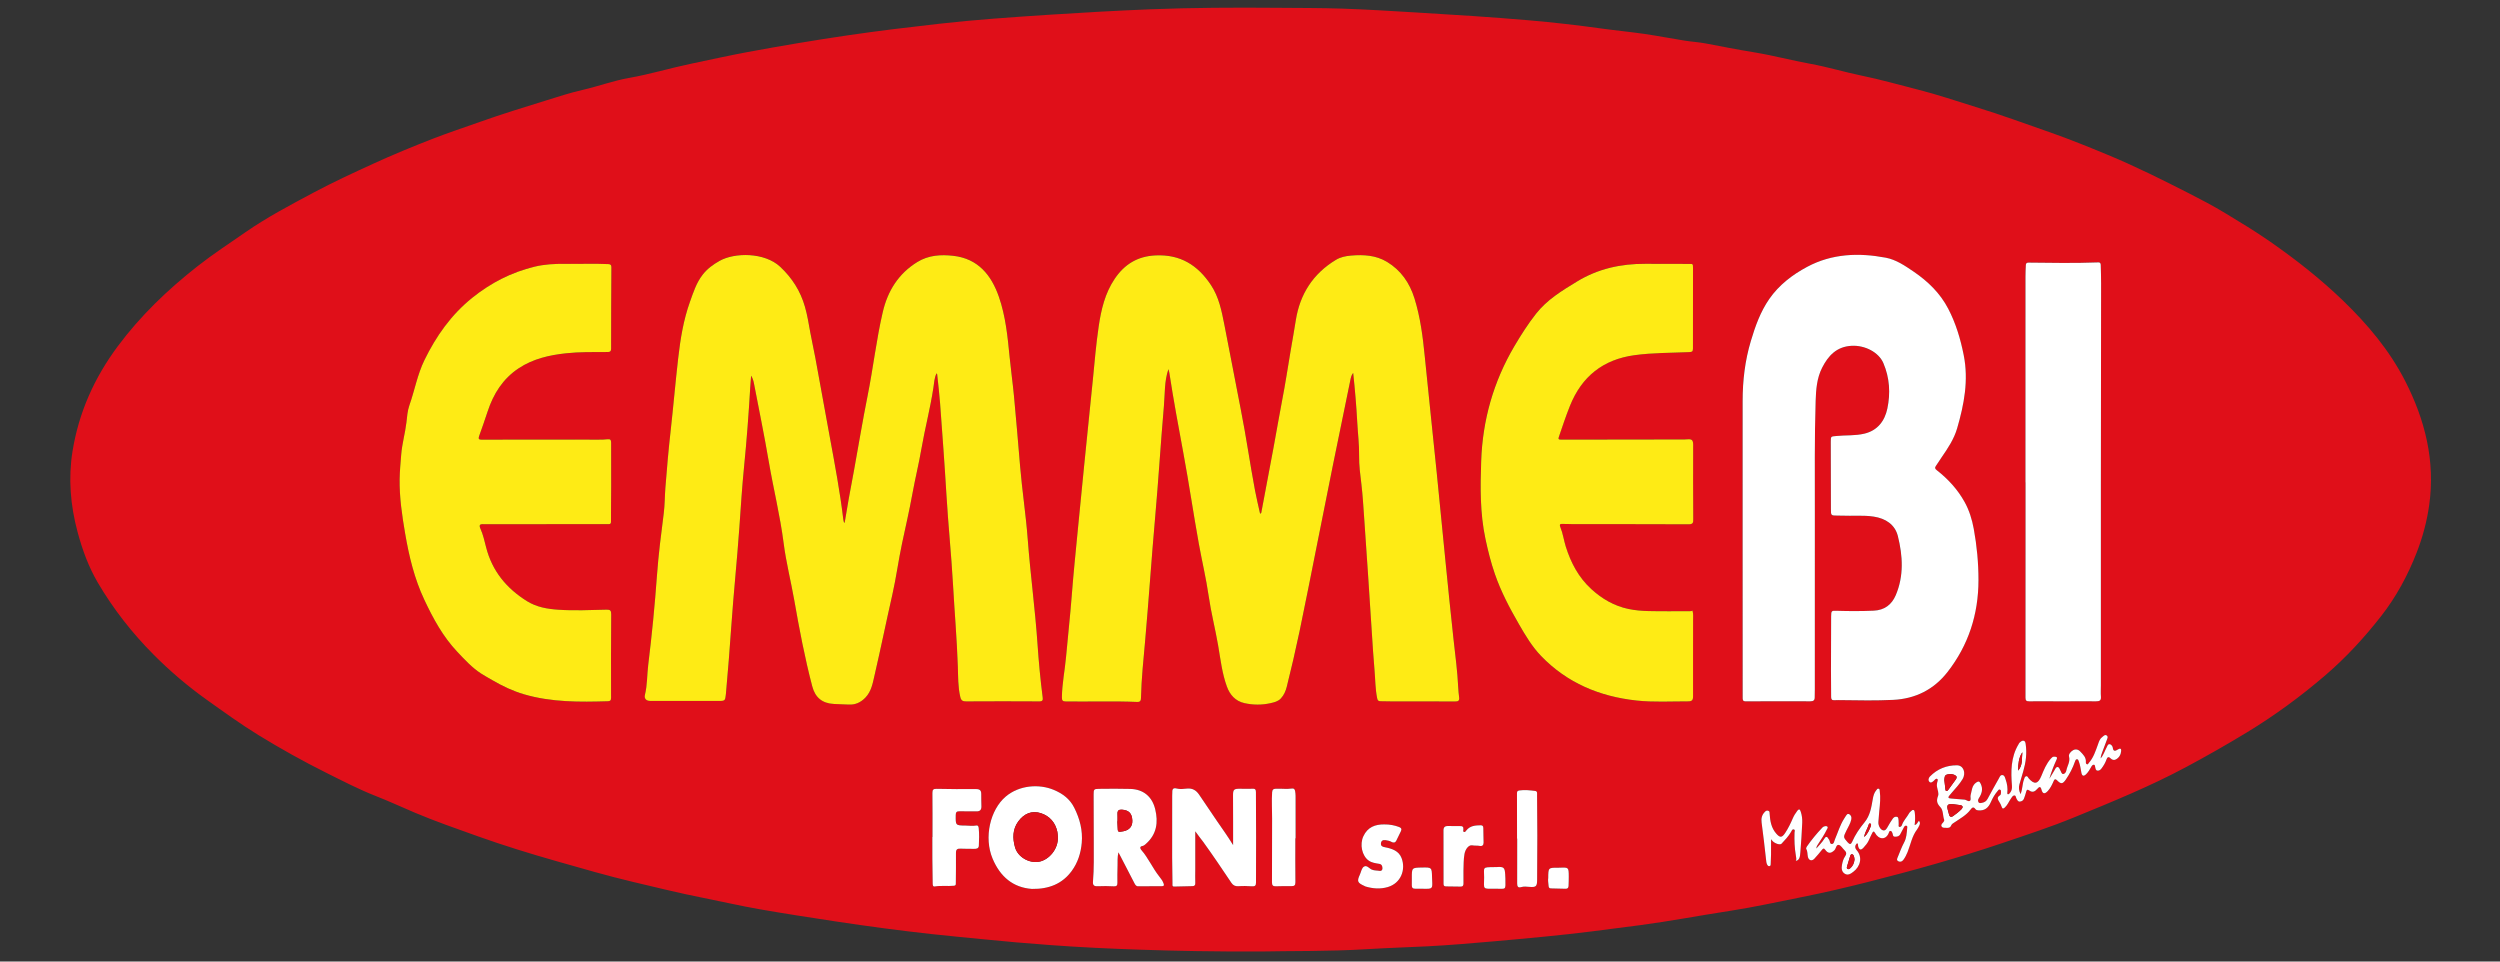 <svg xml:space="preserve" style="enable-background:new 0 0 1300 500;" viewBox="0 0 1300 500" y="0px" x="0px" xmlns:xlink="http://www.w3.org/1999/xlink" xmlns="http://www.w3.org/2000/svg" id="Layer_1" version="1.1">
<rect x="0" y="0" width="1300" height="500" fill="#333333" stroke="none"/>
<style type="text/css">
	.st0{display:none;fill:#71B62C;}
	.st1{fill:#E00F19;}
	.st2{fill:#FFFFFF;}
	.st3{fill:#FEEB15;}
</style>
<g>
	<path d="M649.79,499.96c-205.16,0-410.33,0-615.49,0.04c-1.56,0-1.91-0.35-1.91-1.91c0.04-165.39,0.04-330.78,0-496.18
		C32.39,0.35,32.74,0,34.3,0c410.47,0.04,820.93,0.04,1231.4,0c1.56,0,1.91,0.35,1.91,1.91c-0.04,165.39-0.04,330.78,0,496.18
		c0,1.56-0.35,1.91-1.91,1.91C1060.4,499.96,855.09,499.96,649.79,499.96z M655.58,494.78c14.74-0.35,34.93,0.01,55.09-1.22
		c10.59-0.65,21.19-0.96,31.79-1.5c11.43-0.57,22.82-1.59,34.21-2.57c8.9-0.76,17.8-1.64,26.69-2.48
		c16.5-1.56,32.91-3.76,49.33-5.92c15.58-2.05,31.04-5.03,46.59-7.41c12.74-1.95,25.31-4.76,37.94-7.26
		c11.41-2.26,22.75-4.94,34.03-7.79c23.59-5.96,47.02-12.49,70.09-20.29c12.41-4.2,24.85-8.26,36.99-13.23
		c19.88-8.13,39.74-16.21,58.71-26.39c10.57-5.67,20.98-11.6,31.22-17.81c14.46-8.78,28.1-18.78,40.95-29.8
		c10.7-9.19,20.22-19.52,28.91-30.64c7.9-10.1,13.9-21.22,18.54-33.08c3.13-8,5.35-16.3,6.55-24.85
		c3.22-22.94-2.2-44.28-12.53-64.48c-8.08-15.81-19.41-29.3-32.15-41.62c-11.79-11.4-24.65-21.47-38.08-30.83
		c-7.56-5.27-15.46-10.03-23.34-14.8c-6.1-3.69-12.41-7.01-18.78-10.26c-13.95-7.11-27.95-14.11-42.42-20.1
		c-9.79-4.06-19.6-8.04-29.62-11.56c-12.94-4.54-25.83-9.23-38.94-13.28c-9.99-3.09-19.9-6.48-30.02-9.03
		c-9.66-2.44-19.23-5.22-29.02-7.21c-8.96-1.82-17.75-4.54-26.74-6.17c-9.96-1.8-19.73-4.43-29.72-6.06
		c-8.27-1.35-16.51-2.96-24.74-4.54c-3.62-0.69-7.29-0.89-10.91-1.46c-7.05-1.1-14.05-2.49-21.11-3.52
		c-7.4-1.08-14.86-1.77-22.26-2.8c-12.5-1.74-25.03-3.17-37.59-4.26c-19.55-1.68-39.13-2.92-58.72-4.08
		c-12.74-0.75-25.48-1.56-38.23-2c-11.58-0.39-23.17-0.34-34.75-0.44c-21.78-0.19-43.56-0.09-65.33,0.78
		c-17.53,0.69-35.05,1.68-52.56,2.83c-19.23,1.26-38.44,2.56-57.59,4.73c-15.63,1.77-31.25,3.64-46.81,5.92
		c-17.48,2.56-34.91,5.5-52.28,8.72c-9.94,1.84-19.82,4.06-29.72,6.13c-10.72,2.24-21.22,5.44-32.02,7.34
		c-8.24,1.45-16.09,4.38-24.23,6.24c-6.48,1.48-12.82,3.56-19.18,5.54c-11.37,3.54-22.77,7.01-34,11.02
		c-8.34,2.98-16.77,5.73-25.02,8.95c-10.32,4.03-20.57,8.23-30.65,12.86c-10.45,4.79-20.89,9.6-31.04,15.02
		c-12.14,6.48-24.29,12.86-35.64,20.75c-8.31,5.78-16.79,11.3-24.76,17.57c-15.54,12.23-29.7,25.77-41.53,41.71
		c-12.12,16.33-20.19,34.32-23.44,54.42c-2.29,14.2-1.1,28.23,2.61,42.04c2.47,9.18,5.71,18.13,10.54,26.36
		c8.03,13.66,17.75,26.09,28.91,37.33c8.59,8.64,17.83,16.53,27.78,23.61c8.81,6.27,17.54,12.61,26.76,18.28
		c11.53,7.08,23.33,13.67,35.43,19.7c8.49,4.23,16.9,8.61,25.76,12.07c6.9,2.69,13.61,5.85,20.44,8.72
		c10.67,4.49,21.59,8.28,32.49,12.17c13.45,4.8,27.08,9,40.8,12.91c13.32,3.79,26.62,7.69,40.11,10.87
		c12.05,2.84,24.06,5.83,36.21,8.23c9.71,1.91,19.36,4.17,29.11,5.88c13.37,2.35,26.79,4.4,40.2,6.44
		c16.44,2.5,32.92,4.69,49.45,6.52c8.74,0.97,17.51,1.75,26.26,2.64c11.93,1.21,23.88,2.24,35.83,3.11
		c15.48,1.13,31,1.86,46.52,2.38C612,494.48,631.07,494.86,655.58,494.78z" class="st0"></path>
	<path d="M655.58,494.78c-24.51,0.07-43.59-0.3-62.65-0.94c-15.52-0.52-31.04-1.24-46.52-2.38
		c-11.95-0.87-23.9-1.9-35.83-3.11c-8.75-0.89-17.51-1.67-26.26-2.64c-16.53-1.83-33.01-4.02-49.45-6.52
		c-13.42-2.04-26.84-4.1-40.2-6.44c-9.75-1.71-19.4-3.97-29.11-5.88c-12.15-2.39-24.16-5.38-36.21-8.23
		c-13.49-3.18-26.79-7.08-40.11-10.87c-13.72-3.91-27.35-8.11-40.8-12.91c-10.9-3.89-21.82-7.68-32.49-12.17
		c-6.83-2.87-13.54-6.02-20.44-8.72c-8.86-3.46-17.28-7.85-25.76-12.07c-12.1-6.03-23.9-12.62-35.43-19.7
		c-9.22-5.66-17.96-12.01-26.76-18.28c-9.95-7.08-19.2-14.97-27.78-23.61c-11.17-11.24-20.88-23.66-28.91-37.33
		c-4.83-8.22-8.08-17.18-10.54-26.36c-3.71-13.81-4.9-27.84-2.61-42.04c3.25-20.1,11.32-38.09,23.44-54.42
		c11.83-15.94,25.99-29.49,41.53-41.71c7.97-6.27,16.45-11.79,24.76-17.57c11.34-7.88,23.5-14.27,35.64-20.75
		c10.15-5.42,20.59-10.23,31.04-15.02c10.08-4.62,20.33-8.83,30.65-12.86c8.25-3.22,16.68-5.97,25.02-8.95
		c11.22-4.01,22.62-7.48,34-11.02c6.35-1.98,12.7-4.06,19.18-5.54c8.14-1.86,16-4.8,24.23-6.24c10.8-1.9,21.3-5.1,32.02-7.34
		c9.9-2.07,19.78-4.29,29.72-6.13c17.37-3.22,34.8-6.16,52.28-8.72c15.56-2.28,31.18-4.15,46.81-5.92
		c19.15-2.17,38.37-3.47,57.59-4.73c17.51-1.14,35.03-2.13,52.56-2.83c21.77-0.86,43.55-0.96,65.33-0.78
		c11.58,0.1,23.18,0.05,34.75,0.44c12.75,0.43,25.49,1.24,38.23,2c19.59,1.16,39.17,2.4,58.72,4.08c12.57,1.08,25.1,2.52,37.59,4.26
		c7.41,1.03,14.86,1.73,22.26,2.8c7.06,1.03,14.06,2.41,21.11,3.52c3.62,0.57,7.29,0.77,10.91,1.46c8.24,1.58,16.47,3.19,24.74,4.54
		c9.99,1.63,19.76,4.25,29.72,6.06c8.99,1.63,17.78,4.34,26.74,6.17c9.78,1.99,19.36,4.78,29.02,7.21
		c10.12,2.55,20.03,5.95,30.02,9.03c13.11,4.05,26,8.74,38.94,13.28c10.02,3.52,19.83,7.51,29.62,11.56
		c14.47,5.99,28.47,12.99,42.42,20.1c6.36,3.24,12.68,6.56,18.78,10.26c7.88,4.77,15.78,9.53,23.34,14.8
		c13.43,9.36,26.29,19.43,38.08,30.83c12.74,12.32,24.07,25.81,32.15,41.62c10.33,20.2,15.74,41.54,12.53,64.48
		c-1.2,8.55-3.42,16.84-6.55,24.85c-4.64,11.86-10.64,22.99-18.54,33.08c-8.7,11.12-18.21,21.45-28.91,30.64
		c-12.84,11.03-26.48,21.02-40.95,29.8c-10.24,6.22-20.65,12.14-31.22,17.81c-18.97,10.18-38.84,18.26-58.71,26.39
		c-12.14,4.97-24.58,9.03-36.99,13.23c-23.07,7.8-46.5,14.33-70.09,20.29c-11.28,2.85-22.62,5.53-34.03,7.79
		c-12.63,2.5-25.2,5.31-37.94,7.26c-15.54,2.37-31,5.36-46.59,7.41c-16.41,2.16-32.83,4.36-49.33,5.92
		c-8.89,0.84-17.79,1.72-26.69,2.48c-11.39,0.97-22.78,1.99-34.21,2.57c-10.6,0.53-21.2,0.85-31.79,1.5
		C690.51,494.8,670.33,494.44,655.58,494.78z M439.24,271.68c-0.11,0.03-0.22,0.06-0.33,0.09c-0.13-0.61-0.31-1.21-0.39-1.83
		c-1.71-14.19-4.34-28.22-6.93-42.26c-2.55-13.82-5.02-27.66-7.57-41.49c-0.83-4.48-1.87-8.92-2.67-13.41
		c-0.79-4.43-1.52-8.87-2.74-13.21c-2.31-8.19-6.7-15.09-12.9-20.88c-8.1-7.57-23.67-7.49-31.54-3.06c-3.3,1.86-6.35,4.05-8.75,7.14
		c-3.3,4.25-4.85,9.2-6.63,14.13c-3.41,9.47-4.98,19.32-6.11,29.23c-1.44,12.53-2.5,25.11-3.91,37.64c-1.11,9.92-2,19.86-2.76,29.81
		c-0.34,4.42-0.28,8.89-0.85,13.28c-1.37,10.73-2.74,21.47-3.52,32.24c-1.12,15.57-2.64,31.08-4.55,46.56
		c-0.64,5.22-0.45,10.51-1.73,15.67c-0.47,1.9,0.71,3.11,2.67,3.11c12.35,0,24.7-0.03,37.04,0c1.39,0,2.07-0.52,2.19-1.86
		c0.06-0.62,0.18-1.24,0.24-1.86c1.04-11.67,1.99-23.35,2.79-35.04c1.17-17.22,3.01-34.4,4.21-51.61c0.74-10.58,1.4-21.16,2.46-31.7
		c1.35-13.53,2.35-27.08,3.16-40.64c0.13-2.15,0.31-4.29,0.47-6.43c0.79,1.28,1.19,2.58,1.45,3.9c2.58,13.43,5.35,26.83,7.65,40.31
		c2.44,14.34,5.97,28.47,7.82,42.94c1.27,9.95,3.78,19.74,5.52,29.64c2.64,15.02,5.46,30,9.35,44.76c1.55,5.9,5.26,8.88,11.32,9.18
		c2.56,0.13,5.12,0.18,7.68,0.31c3.49,0.18,6.27-1.15,8.68-3.66c3.13-3.27,3.79-7.54,4.73-11.59c3.24-13.97,6.09-28.04,9.27-42.03
		c2-8.8,3.14-17.74,5.03-26.56c1.84-8.61,3.83-17.19,5.39-25.85c1.41-7.78,3.32-15.45,4.66-23.24c1.84-10.65,4.62-21.12,6.24-31.81
		c0.38-2.51,0.46-5.12,1.64-7.5c0.43,0.41,0.36,0.92,0.41,1.37c0.49,4.67,1.07,9.34,1.41,14.02c1.16,15.83,2.36,31.66,3.3,47.51
		c0.93,15.64,2.53,31.23,3.43,46.88c0.81,14.19,2,28.35,2.51,42.56c0.19,5.31,0.03,10.66,1.28,15.93c0.46,1.95,1.28,2.33,3.09,2.32
		c12.69-0.07,25.39-0.07,38.08,0c1.72,0.01,1.84-0.8,1.68-2.03c-1.2-9.2-2.05-18.44-2.68-27.7c-1.25-18.26-3.73-36.4-5.1-54.66
		c-0.95-12.72-2.92-25.34-3.98-38.06c-1.01-12.16-2.04-24.31-3.18-36.46c-0.63-6.69-1.58-13.35-2.24-20.03
		c-1.04-10.63-2.07-21.32-5.59-31.44c-3.92-11.28-10.84-19.87-23.71-21.32c-6.46-0.73-12.87-0.36-18.67,3.2
		c-9.87,6.05-15.47,15.08-18.03,26.13c-3.32,14.32-4.96,28.95-7.85,43.36c-2.56,12.77-4.68,25.62-7.01,38.44
		c-0.93,5.1-1.92,10.18-2.83,15.28C440.6,263.51,439.94,267.6,439.24,271.68z M607.58,191.97c0.19,0.7,0.4,1.29,0.5,1.9
		c2.16,14.11,4.77,28.14,7.37,42.17c2.88,15.54,5.15,31.18,7.97,46.73c1.64,9.07,3.79,18.04,5.11,27.17
		c1.24,8.58,3.42,16.98,4.89,25.52c1.25,7.25,2.05,14.63,4.59,21.56c1.53,4.17,4.36,7.54,9.11,8.58c4.54,1,9.12,1.03,13.61,0.01
		c1.83-0.42,3.86-0.85,5.34-2.45c1.62-1.74,2.53-3.88,3.05-6c2.37-9.54,4.61-19.11,6.63-28.73c3.14-14.99,6.07-30.02,9.08-45.04
		c2.78-13.87,5.51-27.74,8.32-41.6c2.97-14.67,5.99-29.34,9.02-44c0.27-1.28,0.49-2.65,1.5-3.9c0.94,8.75,1.66,17.23,2.12,25.72
		c0.31,5.78,1.05,11.52,0.96,17.36c-0.08,4.93,0.61,9.93,1.2,14.89c0.69,5.77,1.01,11.6,1.43,17.4c1.46,19.99,2.68,40,4.01,60
		c0.42,6.3,0.78,12.6,1.35,18.88c0.45,4.96,0.39,9.97,1.39,14.9c0.23,1.14,0.61,1.56,1.67,1.57c1.87,0.02,3.74,0.09,5.62,0.09
		c11.1,0.01,22.2-0.03,33.3,0.05c1.68,0.01,2.26-0.5,2.05-2.12c-0.22-1.72-0.4-3.44-0.48-5.17c-0.39-8.45-1.53-16.83-2.46-25.23
		c-1.48-13.44-2.81-26.89-4.16-40.34c-1.55-15.44-3.02-30.9-4.58-46.34c-2.04-20.07-4.19-40.13-6.19-60.2
		c-1.02-10.22-2.29-20.36-5.36-30.23c-2.51-8.07-7.05-14.6-14.28-18.97c-5.72-3.46-12.17-3.83-18.69-3.28
		c-2.8,0.24-5.5,0.79-7.93,2.26c-11.89,7.22-18.69,17.8-20.83,31.48c-0.83,5.27-1.78,10.51-2.67,15.77
		c-1.45,8.58-2.73,17.19-4.41,25.73c-1.59,8.09-2.89,16.23-4.43,24.34c-2.12,11.16-4.19,22.33-6.3,33.49
		c-0.08,0.41,0.01,0.99-0.75,1.12c-0.88-3.98-1.85-7.94-2.6-11.93c-2.66-14.09-4.65-28.3-7.45-42.37
		c-2.93-14.67-5.59-29.4-8.54-44.07c-1.43-7.1-2.78-14.2-6.95-20.5c-6.91-10.42-15.98-16.03-28.84-15.41
		c-9.37,0.45-16.16,4.66-21.23,12.2c-5.05,7.51-7.04,16.07-8.32,24.82c-1.34,9.19-2.12,18.45-3.03,27.69
		c-1.47,14.9-3.03,29.79-4.53,44.69c-1.11,11.03-2.2,22.07-3.26,33.1c-1.1,11.52-2.31,23.04-3.19,34.57
		c-0.81,10.58-2.01,21.11-2.95,31.68c-0.62,7-2.07,13.91-2.16,20.98c-0.02,1.78,0.4,2.2,2.12,2.23c12.34,0.16,24.69-0.28,37.02,0.25
		c1.71,0.07,1.96-0.8,1.99-2.12c0.22-10.13,1.32-20.2,2.21-30.28c1.86-21.06,3.25-42.17,5.12-63.23c1.72-19.41,2.9-38.86,4.59-58.27
		C605.8,204.77,605.41,198.27,607.58,191.97z M906.17,280.64C906.16,280.64,906.16,280.64,906.17,280.64
		c-0.01,27.33,0,54.66-0.02,81.99c0,1.2-0.09,2.1,1.65,2.09c11.17-0.07,22.34-0.07,33.5-0.02c1.57,0.01,2.35-0.47,2.31-2.1
		c-0.03-1.39,0.06-2.77,0.06-4.16c0-30.66-0.03-61.32,0.01-91.98c0.03-19.35-0.21-38.7,0.42-58.05c0.19-5.92,0.63-11.81,3.38-17.2
		c3.21-6.3,7.57-10.96,15.31-11.37c6.97-0.37,14.11,3.38,16.51,8.97c3.29,7.68,3.76,15.7,2.08,23.67
		c-1.35,6.41-5.07,11.4-11.95,13.04c-4.8,1.15-9.76,0.73-14.63,1.22c-2.79,0.28-2.83,0.1-2.83,2.99c0.01,11.65,0.03,23.3,0.07,34.95
		c0.01,3.45,0.03,3.44,3.37,3.45c0.76,0,1.53,0,2.29,0.03c5.54,0.25,11.09-0.35,16.62,0.5c6.18,0.95,11.03,4.13,12.52,10.09
		c2.58,10.25,3.22,20.74-1.11,30.81c-2.09,4.87-5.82,7.76-11.45,8.01c-6.3,0.29-12.6,0.28-18.9,0.07c-3.04-0.1-3.2-0.15-3.23,2.97
		c-0.07,9.29-0.08,18.59-0.08,27.88c0,4.65,0.1,9.29,0.08,13.94c0,1.23,0.37,1.78,1.66,1.7c1.31-0.08,2.63-0.07,3.94-0.04
		c8.87,0.15,17.73,0.29,26.6-0.13c11.67-0.54,21.22-5.39,28.32-14.49c10.9-13.96,16.08-30.02,16.1-47.73
		c0.01-8.96-0.83-17.84-2.44-26.66c-0.9-4.93-2.36-9.68-4.79-14.05c-3.62-6.5-8.57-11.9-14.41-16.47c-0.99-0.78-1.18-1.32-0.46-2.32
		c1.01-1.4,1.89-2.9,2.87-4.32c3.29-4.75,6.52-9.61,8.13-15.15c3.61-12.44,6.03-24.98,3.42-38.1c-1.68-8.43-4.1-16.51-8.05-24.11
		c-4.2-8.07-10.49-14.17-17.94-19.26c-4.56-3.11-9.22-6.29-14.6-7.29c-14.03-2.62-27.92-2.13-40.85,4.79
		c-7.69,4.12-14.6,9.39-19.65,16.66c-4.64,6.67-7.32,14.27-9.63,21.99c-3.02,10.11-4.23,20.47-4.24,31
		C906.16,232.5,906.17,256.57,906.17,280.64z M880.08,317.47c-0.43,0.37-0.99,0.34-1.55,0.34c-7.15-0.01-14.29,0.1-21.44-0.07
		c-3.45-0.08-6.95-0.38-10.32-1.09c-7.42-1.56-13.78-5.28-19.36-10.38c-6.58-6.03-10.58-13.63-13.22-22.01
		c-1.04-3.3-1.48-6.82-2.78-10c-0.82-2.02,0.22-1.8,1.29-1.82c1.8-0.04,3.6,0.11,5.4,0.11c19.98,0.02,39.96-0.02,59.94,0.07
		c2.44,0.01,2.43-0.97,2.42-2.95c-0.11-12.76-0.05-25.52-0.04-38.29c0-2.5-0.6-3.18-3-2.95c-1.04,0.1-2.07,0.08-3.1,0.08
		c-20.88,0.03-41.76,0.03-62.64,0.09c-1.43,0-1.44-0.43-1.05-1.57c1.84-5.38,3.62-10.77,5.74-16.05
		c6.12-15.23,17.19-24.03,33.51-26.29c9.45-1.3,18.96-1.17,28.44-1.6c1.53-0.07,2-0.28,1.99-1.88c-0.04-13.94,0.01-27.89,0.03-41.83
		c0-0.42-0.03-0.83-0.05-1.25c-0.04-0.67-0.31-0.9-1.05-0.9c-7.9,0.01-15.81-0.01-23.71-0.05c-12.67-0.06-24.6,2.54-35.56,9.23
		c-7.77,4.75-15.51,9.4-21.27,16.73c-4.2,5.34-7.83,11.04-11.26,16.87c-10.87,18.45-16.56,38.44-17.26,59.84
		c-0.45,13.52-0.63,27.01,2.22,40.36c1.32,6.17,2.84,12.29,4.9,18.25c3.18,9.19,7.71,17.74,12.55,26.16
		c3.37,5.85,6.82,11.65,11.5,16.5c13.54,14.02,30.46,21.06,49.6,23.14c8.92,0.97,17.88,0.42,26.82,0.44c2,0.01,2.6-0.59,2.59-2.58
		c-0.05-13.11,0.04-26.22,0.02-39.33C880.4,321.01,880.61,319.2,880.08,317.47z M284.08,272.59c0-0.01,0-0.03,0-0.04
		c10.75,0,21.51-0.01,32.26,0.02c1.06,0,1.4-0.22,1.39-1.38c-0.03-6.03,0.08-12.07,0.09-18.1c0.01-7.63-0.04-15.26-0.02-22.89
		c0-1.41-0.42-1.99-1.94-1.78c-1.5,0.21-3.04,0.2-4.57,0.2c-12.63,0-25.25-0.03-37.88-0.03c-7.63,0-15.26,0.01-22.89,0.05
		c-1.35,0.01-1.93-0.3-1.39-1.81c1.53-4.24,3.02-8.49,4.42-12.77c3.03-9.27,7.95-17.13,16.26-22.6c7.44-4.91,15.83-6.8,24.49-7.74
		c7.11-0.77,14.27-0.63,21.41-0.66c1.25,0,2.08-0.09,2.08-1.75c-0.01-14.08,0.05-28.16,0.14-42.25c0.01-1.24-0.31-1.66-1.6-1.72
		c-7.49-0.34-14.98-0.01-22.47-0.12c-5.37-0.08-10.73,0.22-15.91,1.47c-12.01,2.92-22.76,8.43-32.42,16.21
		c-10.92,8.8-18.72,19.87-24.82,32.37c-3.66,7.51-5.07,15.7-7.81,23.47c-1.02,2.88-1.2,5.98-1.56,9.01
		c-0.67,5.61-2.28,11.05-2.71,16.71c-0.32,4.21-0.74,8.41-0.81,12.65c-0.14,9.55,1.26,18.94,2.86,28.31
		c2.02,11.85,4.81,23.48,9.96,34.43c4.59,9.76,9.68,19.19,17.17,27.11c3.85,4.07,7.62,8.22,12.37,11.29
		c1.92,1.24,3.93,2.32,5.91,3.48c5.22,3.06,10.65,5.63,16.48,7.33c14.27,4.17,28.89,4.04,43.54,3.59c1.13-0.03,1.66-0.35,1.66-1.72
		c-0.05-14.5-0.04-29,0.07-43.49c0.02-1.92-0.49-2.45-2.37-2.41c-8.39,0.2-16.77,0.61-25.16,0.03c-5.73-0.39-11.3-1.36-16.23-4.43
		c-10.62-6.62-18.11-15.61-21.28-27.99c-0.83-3.24-1.55-6.56-2.94-9.67c-0.89-1.98-0.34-2.53,1.76-2.38
		c0.28,0.02,0.55,0.01,0.83,0.01C262.99,272.59,273.53,272.59,284.08,272.59z M1053.24,250.86c0.01,0,0.02,0,0.03,0
		c0,37.31,0.01,74.63-0.03,111.94c0,1.48,0.46,1.89,1.91,1.87c5.62-0.06,11.24,0.01,16.85,0.01c5.96,0,11.93-0.06,17.89-0.01
		c1.76,0.02,2.75-0.34,2.58-2.4c-0.16-1.93-0.02-3.88-0.03-5.82c0-34.33-0.02-68.66,0-102.99c0.02-35.37,0.09-70.74,0.12-106.11
		c0-3.12-0.09-6.23-0.18-9.35c-0.02-0.84-0.08-1.6-1.38-1.56c-12.06,0.45-24.12,0.26-36.18,0.11c-1.09-0.01-1.36,0.47-1.4,1.32
		c-0.09,1.94-0.18,3.88-0.18,5.82C1053.24,179.42,1053.24,215.14,1053.24,250.86z M536.58,462.24c8.94,0.13,15.88-2.7,20.77-9.39
		c3.1-4.24,4.7-9.24,5.17-14.53c0.57-6.48-0.97-12.46-3.87-18.24c-2.32-4.65-6.04-7.4-10.66-9.33c-7.65-3.21-17.98-2.49-25.03,3.5
		c-8.07,6.86-11.41,21.23-6.81,32.23C520.1,455.93,526.83,461.55,536.58,462.24z M621.54,432.28c1.34,1.98,2.86,3.74,4.19,5.58
		c5.03,6.97,9.81,14.09,14.6,21.22c0.88,1.31,2,1.88,3.68,1.76c2.34-0.17,4.71-0.09,7.06,0.05c1.54,0.1,2.07-0.36,2.06-1.95
		c-0.04-8.04,0.05-16.09,0.05-24.13c-0.01-7.63-0.1-15.26-0.09-22.88c0-1.44-0.47-1.89-1.94-1.79c-2.21,0.14-4.43,0-6.65,0.01
		c-2.8,0.01-3.3,0.46-3.32,3.25c-0.03,4.58,0.03,9.15,0.04,13.73c0.01,3.9,0,7.8,0,12.33c-2.82-4.63-5.64-8.53-8.37-12.49
		c-3.15-4.56-6.19-9.19-9.32-13.77c-1.5-2.2-3.4-3.41-6.29-3.13c-1.75,0.17-3.59,0.44-5.36-0.03c-1.68-0.45-2.33,0.19-2.27,1.84
		c0.03,0.62-0.05,1.25-0.06,1.87c-0.01,10.75-0.04,21.5-0.02,32.25c0.01,4.51,0.09,9.01,0.17,13.52c0.01,0.62-0.27,1.52,0.88,1.5
		c3.19-0.06,6.37-0.12,9.56-0.22c0.94-0.03,1.47-0.42,1.42-1.56c-0.1-2.35-0.01-4.71-0.01-7.07
		C621.54,445.54,621.54,438.91,621.54,432.28z M581.57,443.22c0.51,0.97,0.73,1.39,0.95,1.81c2.44,4.72,4.86,9.45,7.32,14.16
		c0.41,0.78,0.86,1.69,1.93,1.69c4.15,0.01,8.31-0.02,12.46-0.06c0.89-0.01,1.2-0.32,0.86-1.31c-0.48-1.43-1.37-2.57-2.26-3.7
		c-3.49-4.38-5.69-9.64-9.41-13.87c-0.46-0.52-1.01-1.73,0.56-1.99c0.8-0.13,1.35-0.66,1.92-1.16c5.59-4.94,6.47-11.18,4.79-18.01
		c-1.62-6.6-6.18-10.33-12.93-10.53c-5.4-0.16-10.81-0.09-16.22-0.04c-2.71,0.02-2.86,0.25-2.86,3c0.02,8.25,0.1,16.49,0.07,24.74
		c-0.02,6.84,0.17,13.69-0.41,20.52c-0.15,1.76,0.51,2.48,2.4,2.38c2.83-0.15,5.68-0.08,8.51,0.05c1.44,0.07,1.8-0.52,1.79-1.81
		c-0.02-2.98-0.01-5.96,0.08-8.94C581.21,448.03,580.98,445.89,581.57,443.22z M1050.69,412.96c-0.91-1.96-1.01-3.47-0.57-5.03
		c0.66-2.33,1.36-4.65,2.04-6.98c1.33-4.57,1.93-9.22,1.23-13.97c-0.11-0.73-0.21-1.65-1.12-1.81c-0.79-0.14-1.43,0.45-2,0.94
		c-0.25,0.22-0.39,0.57-0.57,0.86c-4.09,6.76-4.04,14.18-3.45,21.69c0.12,1.52-0.23,2.89-1.34,4c-0.17,0.17-0.45,0.37-0.66,0.36
		c-0.47-0.04-0.44-0.46-0.4-0.79c0.25-2.38-0.08-4.66-0.89-6.93c-0.34-0.95-0.47-2.03-1.53-2.24c-1.22-0.24-1.56,0.99-2.01,1.78
		c-1.99,3.49-3.92,7.01-5.83,10.54c-0.65,1.2-1.6,1.85-2.92,2.08c-0.69,0.12-1.43,0.38-1.84-0.4c-0.37-0.7-0.22-1.31,0.26-2.06
		c1.47-2.28,2.24-4.66,0.93-7.41c-0.63-1.32-1.12-1.5-2.29-0.73c-2.4,1.59-2.31,4.25-2.97,6.59c-0.28,1,0.41,2.37-0.38,2.97
		c-0.79,0.6-1.82-0.56-2.86-0.62c-2.35-0.13-4.69-0.42-7.04-0.58c-1.39-0.1-1.63-0.57-0.7-1.62c0.41-0.47,0.8-0.96,1.21-1.43
		c1.96-2.23,3.99-4.43,5.55-6.97c2-3.27,0.49-7.24-2.9-7.25c-5.4-0.01-10.18,1.9-14.02,5.81c-0.78,0.8-1.06,2.04-0.26,2.83
		c0.76,0.75,1.65-0.03,2.33-0.65c0.2-0.19,0.37-0.41,0.57-0.6c0.32-0.29,0.71-0.55,1.12-0.29c0.42,0.26,0.32,0.73,0.19,1.13
		c-0.32,1-0.48,1.99-0.28,3.06c0.29,1.56,1.03,3.36,0.53,4.66c-0.94,2.45-0.62,3.92,1.23,5.85c1.52,1.58,1.18,4.34,1.93,6.5
		c0.17,0.5-0.12,0.94-0.44,1.32c-0.53,0.63-1.34,1.25-0.89,2.14c0.48,0.95,1.58,0.7,2.44,0.77c1.04,0.09,2.05,0.02,2.55-1.22
		c0.35-0.87,1.23-1.25,1.97-1.77c2.84-1.95,5.94-3.6,8.06-6.44c0.84-1.13,1.55-1.76,2.64-0.25c0.36,0.5,1.05,0.57,1.71,0.61
		c3,0.15,4.91-1.18,6.29-4.37c0.91-2.1,2.06-4.07,3.57-5.81c0.29-0.34,0.53-0.9,1.15-0.63c0.55,0.24,0.55,0.75,0.53,1.24
		c-0.02,0.63,0,1.41-0.54,1.73c-1.82,1.07-1.12,2.22-0.31,3.5c0.48,0.75,0.9,1.58,1.17,2.42c0.4,1.27,0.93,1.1,1.72,0.37
		c1.41-1.3,2.07-3.09,3.13-4.62c0.47-0.68,0.91-1.59,1.79-1.59c0.83-0.01,0.74,1.04,1.07,1.6c0.43,0.71,0.74,1.63,1.71,1.58
		c1-0.05,1.86-0.57,2.22-1.61c0.39-1.11,0.83-2.21,1.08-3.36c0.24-1.06,0.6-1.58,1.63-0.82c1.75,1.29,3.02,0.56,4.24-0.86
		c0.88-1.01,1.64-1.53,2.14,0.45c0.57,2.27,1.72,2.42,3.32,0.66c1.28-1.41,2.09-3.07,2.86-4.79c0.27-0.61,0.63-2.01,1.86-0.78
		c2.07,2.07,2.94,2.1,4.63-0.37c1.99-2.9,3.6-6.02,4.75-9.36c0.18-0.53,0.37-1.16,1.01-1.19c0.7-0.03,0.8,0.66,0.99,1.16
		c0.73,1.89,0.93,3.9,1.33,5.87c0.36,1.77,1.23,2,2.53,0.69c1.08-1.09,1.86-2.4,2.59-3.75c0.3-0.56,0.75-1.18,1.39-1.11
		c0.64,0.07,0.53,0.87,0.69,1.38c0.21,0.71,0.22,1.63,1.23,1.69c0.86,0.05,1.46-0.37,2.02-1.11c1.1-1.45,2.01-2.97,2.6-4.69
		c0.39-1.13,1-1.71,2.09-0.62c0.74,0.74,1.69,1.12,2.63,0.67c1.83-0.88,2.75-2.55,2.92-4.5c0.1-1.18-0.42-1.57-1.66-0.8
		c-1.01,0.63-2.46,1.57-2.72-0.95c-0.06-0.58-0.77-1.74-1.73-1.77c-0.87-0.03-1.09,0.98-1.43,1.62c-1.07,1.96-1.69,4.17-3.15,5.79
		c0.08-1.29,0.61-2.58,1.08-3.88c0.67-1.82,1.4-3.62,2.04-5.44c0.3-0.87,0.99-2,0.02-2.63c-0.96-0.62-1.76,0.44-2.5,1.02
		c-1.22,0.95-1.56,2.4-2.06,3.76c-1.24,3.37-2.31,6.83-4.79,9.59c-0.26,0.28-0.36,0.84-0.9,0.62c-0.43-0.17-0.61-0.62-0.57-1.03
		c0.24-2.52-1.43-4.04-2.94-5.63c-1.04-1.09-2.44-1.32-3.63-0.69c-1.22,0.64-2.51,2.1-2.19,3.29c0.73,2.75-0.91,4.82-1.37,7.21
		c-0.17,0.89-0.72,1.83-1.65,1.91c-0.85,0.07-0.98-1.03-1.37-1.65c-0.47-0.74-0.68-1.96-1.58-1.98c-0.9-0.02-1.25,1.16-1.72,1.91
		c-0.87,1.39-1.7,2.82-2.54,4.23c0.98-3.46,2.26-6.72,3.72-9.91c0.74-1.61-0.26-1.57-1.25-1.61c-0.76-0.03-1.24,0.52-1.71,1.05
		c-2.35,2.64-3.62,5.88-4.95,9.07c-1.71,4.13-3.61,4.51-6.51,1.2c-0.42-0.48-0.61-1.44-1.52-1.08c-0.66,0.26-0.73,1-0.97,1.65
		C1051.59,407.65,1051.77,410.21,1050.69,412.96z M484.9,435.23c-0.02,0-0.04,0-0.06,0c0,3.74-0.02,7.49,0.01,11.23
		c0.03,4.3,0.1,8.6,0.17,12.89c0.01,0.75-0.01,1.78,1.1,1.6c3.31-0.55,6.65-0.04,9.96-0.37c0.96-0.1,0.98-0.53,0.97-1.37
		c-0.01-5.2,0.18-10.4,0.07-15.59c-0.04-1.95,0.67-2.41,2.41-2.33c2.35,0.11,4.71,0.06,7.07,0.1c1.2,0.02,2.35-0.16,2.42-1.64
		c0.14-3.05,0.26-6.1-0.07-9.14c-0.09-0.8-0.28-1.55-1.39-1.34c-1.8,0.33-3.6,0.02-5.39,0.01c-5.31-0.05-5.25-0.05-5.17-5.49
		c0.02-1.48,0.52-1.96,1.94-1.93c2.98,0.06,5.96-0.04,8.93,0.03c1.82,0.04,2.52-0.85,2.49-2.53c-0.03-2.15-0.12-4.3-0.09-6.44
		c0.03-1.95-0.81-2.63-2.77-2.61c-6.8,0.05-13.59,0.02-20.39-0.13c-1.75-0.04-2.25,0.42-2.23,2.16
		C484.95,419.98,484.9,427.61,484.9,435.23z M995.61,429.03c0.29-2.28,0.34-4.34,0.08-6.4c-0.07-0.57-0.12-1.26-0.61-1.48
		c-0.62-0.28-1.07,0.4-1.53,0.75c-0.32,0.25-0.62,0.57-0.82,0.93c-1.15,2.11-2.97,3.8-3.73,6.15c-0.17,0.52-0.69,1.05-1.23,0.98
		c-0.79-0.1-0.43-0.87-0.46-1.37c-0.04-0.69,0-1.39-0.06-2.08c-0.06-0.69-0.07-1.59-0.77-1.81c-0.8-0.25-1.69,0.15-2.19,0.85
		c-0.92,1.29-1.75,2.65-2.52,4.03c-0.59,1.06-1.3,2.41-2.47,2.17c-1.22-0.25-2.08-1.56-2.42-2.91c-0.13-0.53-0.15-1.1-0.12-1.65
		c0.12-1.87,0.26-3.73,0.46-5.59c0.37-3.45,0.73-6.9,0.24-10.37c-0.06-0.44,0.04-1.02-0.61-1.18c-0.62-0.15-0.79,0.34-1.11,0.7
		c-1.2,1.37-1.62,3.02-1.92,4.75c-0.75,4.26-1.32,8.45-4.29,12.07c-2.51,3.06-4.83,6.4-6.43,10.12c-0.59,1.37-1.26,1.51-2.36,0.23
		c-2.27-2.64-2.31-2.59-0.66-5.97c0.94-1.92,2.13-3.74,2.58-5.89c0.27-1.26-0.16-2.34-1.24-2.79c-0.92-0.39-1.34,0.69-1.82,1.32
		c-0.25,0.33-0.44,0.7-0.66,1.05c-2.14,3.35-3.25,7.17-4.79,10.78c-0.39,0.9-0.45,2.38-1.61,2.4c-1.14,0.02-0.92-1.51-1.42-2.28
		c-0.07-0.11-0.22-0.19-0.28-0.31c-0.74-1.52-1.48-1.44-2.29-0.03c-1.03,1.81-2.6,3.17-4.07,4.98c0.06-1.18,0.61-1.81,1.05-2.49
		c1.53-2.37,3.12-4.71,4.35-7.27c0.25-0.53,0.86-1.22,0.28-1.68c-0.51-0.4-1.34-0.16-1.98,0.1c-0.3,0.13-0.54,0.43-0.78,0.68
		c-2.86,3.01-5.47,6.21-7.84,9.61c-0.31,0.45-0.51,1.01-0.3,1.35c0.75,1.29,0.52,2.73,0.84,4.08c0.42,1.8,2,2.32,3.31,0.97
		c1.44-1.49,2.71-3.13,4.04-4.72c0.53-0.63,0.93-0.96,1.58-0.06c1.55,2.14,2.94,2.13,4.82,0.35c0.94-0.89,0.91-3.06,2.33-2.78
		c1.12,0.22,1.95,1.83,2.96,2.77c1.05,0.98,1.1,2.02,0.31,3.13c-0.95,1.32-1.33,2.89-1.62,4.41c-0.32,1.7-0.28,3.6,1.44,4.66
		c1.73,1.07,3.19-0.07,4.52-1.07c3.39-2.53,4.99-7.38,1.65-11.22c-1.02-1.17-0.98-2.46,0.25-3.58c0.7,0.46,0.38,1.09,0.53,1.59
		c0.57,1.95,1.45,2.21,2.8,0.72c1.06-1.17,2.12-2.38,2.77-3.87c0.56-1.27,1.13-2.53,1.77-3.76c0.35-0.67,0.79-1.22,1.4-0.09
		c1.94,3.62,5.63,3.86,7.15,0.16c0.19-0.46,0.27-1.23,1.01-1.12c0.6,0.09,0.78,0.71,0.98,1.24c0.26,0.71,0.04,1.74,1.34,1.75
		c1.2,0.01,2.17-0.22,2.74-1.41c0.54-1.12,1.15-2.2,1.75-3.29c0.3-0.55,0.62-1.21,1.36-1.01c0.74,0.2,0.47,0.93,0.42,1.42
		c-0.24,2.47-0.33,4.93-1.57,7.25c-1.27,2.37-2.21,4.93-3.23,7.43c-0.32,0.77-0.96,1.77,0.18,2.36c1.01,0.53,1.95,0.23,2.68-0.76
		c0.91-1.24,1.6-2.59,2.16-4.01c1.58-3.94,2.29-8.25,4.94-11.76c0.45-0.6,0.78-1.31,1.13-1.99c0.42-0.83,0.59-1.68-0.14-2.49
		C997.09,427.41,997.1,428.65,995.61,429.03z M673.57,435.93c0.05,0,0.1,0,0.16,0c0-6.52,0.01-13.03-0.01-19.55
		c-0.01-1.66,0.06-3.32-0.24-4.98c-0.18-0.99-0.61-1.52-1.65-1.37c-2.76,0.39-5.53-0.01-8.29,0.09c-1.34,0.05-1.93,0.41-2.03,1.88
		c-0.3,4.51,0.01,9.01-0.01,13.51c-0.06,11.09,0,22.18-0.06,33.27c-0.01,1.52,0.45,2.14,2.01,2.08c2.7-0.1,5.41-0.1,8.11-0.08
		c1.41,0.01,2.07-0.35,2.06-1.99C673.52,451.17,673.57,443.55,673.57,435.93z M719.78,428.69c-4.62-0.04-8.61,1.36-10.82,6.15
		c-1.96,4.23-0.76,10.18,2.8,12.67c1.61,1.13,3.58,1.36,5.48,1.68c1.32,0.22,1.62,1.2,1.65,2.29c0.03,0.91-0.59,1.54-1.44,1.38
		c-1.35-0.26-2.73-0.1-4.07-0.67c-1.36-0.57-2.57-2.43-4.03-1.61c-1.31,0.73-1.52,2.7-2.17,4.13c-1.64,3.59-1.34,4.31,2.32,5.97
		c0.19,0.08,0.35,0.22,0.55,0.28c3.84,1.14,7.67,1.46,11.61,0.3c6.88-2.02,9.47-9.09,7.17-15.09c-1.41-3.69-4.94-4.9-8.55-5.6
		c-1.15-0.22-2.26-0.49-2.18-1.93c0.08-1.44,1.02-2,2.4-1.78c1.09,0.18,2.16,0.37,3.16,0.95c0.94,0.55,1.89,0.42,2.44-0.7
		c0.8-1.61,1.56-3.25,2.37-4.86c0.56-1.13,0.21-1.8-0.93-2.22C725.1,429.12,722.6,428.66,719.78,428.69z M788.86,436.07
		c0.03,0,0.06,0,0.09,0c0,7.77,0.02,15.54-0.02,23.31c-0.01,1.47,0.39,2.43,1.98,1.95c1.51-0.45,2.95-0.26,4.45-0.14
		c3.37,0.27,3.93-0.24,3.95-3.61c0.06-7.63,0.1-15.26,0.1-22.89c0-7.07-0.06-14.15-0.13-21.22c-0.01-0.83,0.27-2.03-1.01-2.18
		c-2.7-0.31-5.4-0.66-8.15-0.25c-1.04,0.16-1.3,0.45-1.29,1.53C788.89,420.39,788.86,428.23,788.86,436.07z M761,452.76
		c0.1-2.91,0.02-5.83,0.53-8.7c0.47-2.66,2.33-4.84,4.02-4.51c1.3,0.25,2.58,0.06,3.84,0.3c1.49,0.28,2.09-0.45,2.08-1.8
		c-0.02-2.49-0.15-4.98-0.14-7.48c0.01-1.12-0.49-1.47-1.49-1.45c-2.75,0.05-5.42,0.25-7.32,2.66c-0.31,0.39-0.65,1.06-1.3,0.81
		c-0.56-0.22-0.31-0.87-0.26-1.3c0.14-1.41-0.49-1.79-1.82-1.75c-2.07,0.07-4.15-0.05-6.22-0.05c-1.45,0-2.32,0.57-2.31,2.22
		c0.04,9.28,0.04,18.56,0.03,27.84c0,0.97,0.34,1.37,1.32,1.36c2.49-0.01,4.99,0.02,7.48,0.1c1.19,0.04,1.59-0.5,1.57-1.62
		C760.97,457.2,761,454.98,761,452.76z M920.95,436.39c0.49,0.61,0.61,0.78,0.74,0.92c1.28,1.37,3.96,2.22,4.71,1.42
		c1.8-1.92,3.62-3.83,4.94-6.12c0.35-0.61,0.59-1.47,1.34-1.33c0.96,0.18,0.49,1.13,0.47,1.74c-0.12,3.94,0,7.87,0.68,11.76
		c0.2,1.18,0.48,2.38-0.07,2.89c2.1-0.27,2.27-2.44,2.43-4.49c0.4-5.11,0.76-10.22,0.97-15.34c0.08-1.92-0.14-3.88-0.77-5.74
		c-0.4-1.16-0.81-1.78-1.86-0.4c-0.93,1.22-1.72,2.49-2.31,3.89c-1.11,2.62-2.35,5.17-3.93,7.54c-1.71,2.58-2.71,2.58-4.71,0.26
		c-2.56-2.96-3.14-6.53-3.37-10.24c-0.04-0.59,0.11-1.29-0.71-1.56c-0.78-0.26-1.3,0.07-1.83,0.62c-1.5,1.56-1.95,3.3-1.64,5.5
		c0.88,6.36,1.56,12.75,2.3,19.13c0.11,0.96,0.15,1.94,0.62,2.8c0.22,0.41,0.55,0.85,1.13,0.77c0.65-0.09,0.66-0.63,0.68-1.11
		c0.08-1.66,0.16-3.32,0.18-4.98C920.97,441.86,920.95,439.39,920.95,436.39z M782.81,456.98c-0.05-1-0.07-1.62-0.11-2.24
		c-0.22-3.67-0.76-4.13-4.51-3.85c-0.34,0.03-0.69,0-1.04,0.01c-6.67,0.05-5.38,0.01-5.41,5.34c-0.03,6.5-1.16,5.94,6,5.91
		C783.31,462.12,782.87,463.12,782.81,456.98z M734.15,456.67c0,1.24,0.01,2.48,0,3.73c-0.02,1.21,0.53,1.76,1.76,1.73
		c1.52-0.03,3.04,0,4.56,0.03c4.41,0.08,4.49,0,4.27-4.31c-0.03-0.62-0.05-1.24-0.07-1.86c-0.15-4.97-0.15-4.97-5.23-4.88
		C734.12,451.2,734.12,451.2,734.15,456.67z M805.08,456.56c-0.22,1.15,0.06,2.6,0.17,4.04c0.05,0.71,0.21,1.35,1.19,1.36
		c2.56,0.03,5.11,0.11,7.67,0.19c1.09,0.04,1.5-0.56,1.53-1.52c0.06-1.66,0.13-3.32,0.11-4.98c-0.05-4.66-0.06-4.66-4.66-4.46
		c-0.35,0.02-0.69,0.01-1.04,0.01C805.12,451.19,805.12,451.19,805.08,456.56z" class="st1"></path>
	<g>
		<g>
			<path d="M1053.24,250.86c0-35.72,0-71.44,0.01-107.16c0-1.94,0.09-3.88,0.18-5.82c0.04-0.84,0.31-1.33,1.4-1.32
				c12.06,0.15,24.12,0.34,36.18-0.11c1.29-0.05,1.35,0.71,1.38,1.56c0.09,3.12,0.18,6.23,0.18,9.35
				c-0.03,35.37-0.1,70.74-0.12,106.11c-0.02,34.33,0,68.66,0,102.99c0,1.94-0.13,3.89,0.03,5.82c0.17,2.06-0.81,2.42-2.58,2.4
				c-5.96-0.06-11.93,0.01-17.89,0.01c-5.62,0-11.24-0.07-16.85-0.01c-1.45,0.02-1.91-0.39-1.91-1.87
				c0.04-37.31,0.03-74.63,0.03-111.94C1053.26,250.86,1053.25,250.86,1053.24,250.86z" class="st2"></path>
			<path d="M906.17,280.64c0-24.07-0.01-48.14,0-72.21c0-10.52,1.22-20.89,4.24-31c2.3-7.73,4.99-15.32,9.63-21.99
				c5.05-7.26,11.95-12.54,19.65-16.66c12.93-6.92,26.82-7.42,40.85-4.79c5.37,1,10.04,4.18,14.6,7.29
				c7.45,5.09,13.74,11.19,17.94,19.26c3.96,7.61,6.37,15.68,8.05,24.11c2.62,13.13,0.19,25.66-3.42,38.1
				c-1.61,5.55-4.84,10.41-8.13,15.15c-0.98,1.42-1.86,2.92-2.87,4.32c-0.72,1.01-0.54,1.55,0.46,2.32
				c5.84,4.57,10.8,9.97,14.41,16.47c2.43,4.37,3.89,9.12,4.79,14.05c1.61,8.82,2.45,17.7,2.44,26.66
				c-0.02,17.72-5.2,33.77-16.1,47.73c-7.1,9.09-16.65,13.94-28.32,14.49c-8.87,0.41-17.73,0.27-26.6,0.13
				c-1.31-0.02-2.63-0.04-3.94,0.04c-1.29,0.08-1.66-0.48-1.66-1.7c0.01-4.65-0.08-9.29-0.08-13.94c0-9.29,0.01-18.59,0.08-27.88
				c0.02-3.12,0.19-3.07,3.23-2.97c6.3,0.2,12.59,0.21,18.9-0.07c5.63-0.26,9.36-3.14,11.45-8.01c4.32-10.07,3.68-20.56,1.11-30.81
				c-1.5-5.96-6.35-9.14-12.52-10.09c-5.53-0.85-11.08-0.25-16.62-0.5c-0.76-0.03-1.53-0.03-2.29-0.03
				c-3.35-0.01-3.37-0.01-3.37-3.45c-0.03-11.65-0.06-23.3-0.07-34.95c0-2.88,0.04-2.71,2.83-2.99c4.87-0.49,9.83-0.07,14.63-1.22
				c6.88-1.64,10.6-6.63,11.95-13.04c1.68-7.98,1.21-15.99-2.08-23.67c-2.4-5.6-9.54-9.34-16.51-8.97
				c-7.74,0.41-12.11,5.07-15.31,11.37c-2.75,5.4-3.19,11.28-3.38,17.2c-0.63,19.35-0.39,38.7-0.42,58.05
				c-0.04,30.66-0.01,61.32-0.01,91.98c0,1.39-0.09,2.77-0.06,4.16c0.03,1.63-0.75,2.11-2.31,2.1c-11.17-0.04-22.34-0.05-33.5,0.02
				c-1.74,0.01-1.65-0.88-1.65-2.09C906.16,335.3,906.16,307.97,906.17,280.64C906.16,280.64,906.16,280.64,906.17,280.64z" class="st2"></path>
		</g>
		<g>
			<path d="M880.08,317.47c0.54,1.73,0.33,3.55,0.33,5.33c0.02,13.11-0.07,26.22-0.02,39.33
				c0.01,1.99-0.59,2.58-2.59,2.58c-8.94-0.02-17.9,0.53-26.82-0.44c-19.15-2.08-36.06-9.11-49.6-23.14
				c-4.68-4.85-8.13-10.65-11.5-16.5c-4.85-8.42-9.38-16.97-12.55-26.16c-2.06-5.95-3.58-12.07-4.9-18.25
				c-2.85-13.34-2.67-26.84-2.22-40.36c0.71-21.4,6.39-41.39,17.26-59.84c3.43-5.82,7.06-11.52,11.26-16.87
				c5.76-7.33,13.5-11.98,21.27-16.73c10.95-6.69,22.89-9.29,35.56-9.23c7.9,0.04,15.81,0.06,23.71,0.05c0.74,0,1.02,0.23,1.05,0.9
				c0.02,0.42,0.05,0.83,0.05,1.25c-0.02,13.94-0.07,27.89-0.03,41.83c0,1.6-0.46,1.81-1.99,1.88c-9.49,0.43-19,0.3-28.44,1.6
				c-16.32,2.25-27.39,11.06-33.51,26.29c-2.12,5.28-3.9,10.67-5.74,16.05c-0.39,1.13-0.39,1.57,1.05,1.57
				c20.88-0.06,41.76-0.07,62.64-0.09c1.03,0,2.06,0.02,3.1-0.08c2.4-0.23,3,0.46,3,2.95c-0.01,12.76-0.08,25.53,0.04,38.29
				c0.02,1.98,0.03,2.97-2.42,2.95c-19.98-0.09-39.96-0.06-59.94-0.07c-1.8,0-3.6-0.15-5.4-0.11c-1.07,0.02-2.12-0.2-1.29,1.82
				c1.3,3.18,1.74,6.7,2.78,10c2.64,8.38,6.63,15.98,13.22,22.01c5.57,5.11,11.94,8.82,19.36,10.38c3.37,0.71,6.87,1.01,10.32,1.09
				c7.14,0.17,14.29,0.06,21.44,0.07C879.08,317.81,879.64,317.83,880.08,317.47z" class="st3"></path>
			<path d="M607.58,191.97c-2.17,6.3-1.78,12.79-2.34,19.14c-1.69,19.41-2.86,38.86-4.59,58.27
				c-1.87,21.06-3.26,42.17-5.12,63.23c-0.89,10.08-1.98,20.15-2.21,30.28c-0.03,1.32-0.28,2.19-1.99,2.12
				c-12.34-0.53-24.68-0.09-37.02-0.25c-1.72-0.02-2.15-0.45-2.12-2.23c0.09-7.07,1.54-13.98,2.16-20.98
				c0.93-10.56,2.14-21.1,2.95-31.68c0.88-11.54,2.08-23.05,3.19-34.57c1.06-11.04,2.15-22.07,3.26-33.1
				c1.5-14.9,3.06-29.79,4.53-44.69c0.91-9.24,1.68-18.5,3.03-27.69c1.28-8.75,3.27-17.32,8.32-24.82
				c5.07-7.54,11.86-11.75,21.23-12.2c12.86-0.61,21.93,5,28.84,15.41c4.17,6.29,5.53,13.39,6.95,20.5
				c2.95,14.67,5.61,29.4,8.54,44.07c2.81,14.07,4.79,28.28,7.45,42.37c0.75,3.99,1.73,7.94,2.6,11.93
				c0.76-0.13,0.67-0.71,0.75-1.12c2.11-11.16,4.18-22.33,6.3-33.49c1.54-8.1,2.84-16.24,4.43-24.34
				c1.68-8.54,2.95-17.15,4.41-25.73c0.89-5.26,1.84-10.5,2.67-15.77c2.15-13.68,8.94-24.27,20.83-31.48
				c2.42-1.47,5.13-2.02,7.93-2.26c6.52-0.55,12.97-0.18,18.69,3.28c7.23,4.37,11.76,10.9,14.28,18.97
				c3.07,9.86,4.35,20.01,5.36,30.23c2,20.07,4.15,40.13,6.19,60.2c1.57,15.44,3.03,30.9,4.58,46.34
				c1.35,13.45,2.68,26.9,4.16,40.34c0.92,8.4,2.07,16.78,2.46,25.23c0.08,1.73,0.27,3.45,0.48,5.17c0.2,1.62-0.37,2.13-2.05,2.12
				c-11.1-0.08-22.2-0.04-33.3-0.05c-1.87,0-3.74-0.07-5.62-0.09c-1.06-0.01-1.44-0.43-1.67-1.57c-1-4.92-0.95-9.93-1.39-14.9
				c-0.57-6.28-0.93-12.59-1.35-18.88c-1.33-20-2.55-40.01-4.01-60c-0.42-5.8-0.74-11.63-1.43-17.4c-0.59-4.96-1.28-9.96-1.2-14.89
				c0.09-5.84-0.65-11.58-0.96-17.36c-0.46-8.5-1.18-16.97-2.12-25.72c-1.01,1.25-1.24,2.61-1.5,3.9c-3.03,14.66-6.05,29.33-9.02,44
				c-2.81,13.86-5.54,27.73-8.32,41.6c-3.01,15.02-5.94,30.05-9.08,45.04c-2.02,9.62-4.25,19.2-6.63,28.73
				c-0.53,2.11-1.43,4.26-3.05,6c-1.49,1.6-3.51,2.03-5.34,2.45c-4.49,1.02-9.07,0.99-13.61-0.01c-4.75-1.05-7.59-4.41-9.11-8.58
				c-2.54-6.93-3.34-14.31-4.59-21.56c-1.47-8.53-3.65-16.94-4.89-25.52c-1.32-9.13-3.47-18.1-5.11-27.17
				c-2.82-15.55-5.08-31.19-7.97-46.73c-2.6-14.03-5.21-28.06-7.37-42.17C607.99,193.27,607.77,192.68,607.58,191.97z" class="st3"></path>
			<path d="M439.24,271.68c0.69-4.08,1.36-8.17,2.09-12.25c0.92-5.1,1.9-10.19,2.83-15.28
				c2.33-12.81,4.45-25.67,7.01-38.44c2.89-14.41,4.53-29.04,7.85-43.36c2.56-11.05,8.16-20.07,18.03-26.13
				c5.8-3.56,12.22-3.93,18.67-3.2c12.87,1.45,19.79,10.03,23.71,21.32c3.52,10.12,4.55,20.81,5.59,31.44
				c0.65,6.69,1.61,13.35,2.24,20.03c1.14,12.14,2.17,24.3,3.18,36.46c1.06,12.72,3.02,25.35,3.98,38.06
				c1.37,18.25,3.85,36.4,5.1,54.66c0.63,9.26,1.49,18.5,2.68,27.7c0.16,1.23,0.04,2.04-1.68,2.03c-12.69-0.08-25.39-0.08-38.08,0
				c-1.82,0.01-2.63-0.37-3.09-2.32c-1.25-5.27-1.09-10.61-1.28-15.93c-0.5-14.21-1.7-28.37-2.51-42.56
				c-0.89-15.65-2.5-31.24-3.43-46.88c-0.94-15.85-2.14-31.68-3.3-47.51c-0.34-4.68-0.93-9.35-1.41-14.02
				c-0.05-0.46,0.02-0.96-0.41-1.37c-1.18,2.39-1.26,4.99-1.64,7.5c-1.62,10.7-4.4,21.16-6.24,31.81
				c-1.34,7.79-3.25,15.46-4.66,23.24c-1.57,8.66-3.55,17.24-5.39,25.85c-1.89,8.81-3.03,17.76-5.03,26.56
				c-3.18,13.99-6.03,28.05-9.27,42.03c-0.94,4.04-1.61,8.32-4.73,11.59c-2.41,2.51-5.19,3.84-8.68,3.66
				c-2.56-0.13-5.12-0.19-7.68-0.31c-6.07-0.3-9.77-3.27-11.32-9.18c-3.88-14.76-6.71-29.74-9.35-44.76
				c-1.74-9.9-4.25-19.69-5.52-29.64c-1.85-14.47-5.38-28.6-7.82-42.94c-2.3-13.48-5.07-26.88-7.65-40.31
				c-0.26-1.33-0.66-2.62-1.45-3.9c-0.16,2.14-0.34,4.29-0.47,6.43c-0.8,13.57-1.81,27.12-3.16,40.64
				c-1.05,10.55-1.72,21.13-2.46,31.7c-1.2,17.22-3.03,34.39-4.21,51.61c-0.8,11.69-1.75,23.37-2.79,35.04
				c-0.06,0.62-0.18,1.24-0.24,1.86c-0.12,1.35-0.8,1.87-2.19,1.86c-12.35-0.03-24.7,0-37.04,0c-1.95,0-3.14-1.21-2.67-3.11
				c1.28-5.16,1.09-10.45,1.73-15.67c1.91-15.48,3.42-31,4.55-46.56c0.78-10.77,2.15-21.51,3.52-32.24
				c0.56-4.39,0.51-8.86,0.85-13.28c0.76-9.95,1.65-19.89,2.76-29.81c1.4-12.54,2.47-25.11,3.91-37.64
				c1.14-9.91,2.71-19.76,6.11-29.23c1.77-4.93,3.32-9.88,6.63-14.13c2.41-3.1,5.45-5.28,8.75-7.14c7.87-4.44,23.44-4.52,31.54,3.06
				c6.2,5.79,10.59,12.69,12.9,20.88c1.23,4.34,1.95,8.78,2.74,13.21c0.8,4.49,1.85,8.93,2.67,13.41
				c2.55,13.83,5.02,27.66,7.57,41.49c2.59,14.04,5.23,28.07,6.93,42.26c0.07,0.62,0.26,1.22,0.39,1.83
				C439.02,271.74,439.13,271.71,439.24,271.68z" class="st3"></path>
			<path d="M284.08,272.59c-10.55,0-21.09,0-31.64,0c-0.28,0-0.56,0.02-0.83-0.01c-2.1-0.15-2.65,0.39-1.76,2.38
				c1.39,3.12,2.11,6.43,2.94,9.67c3.17,12.39,10.66,21.38,21.28,27.99c4.93,3.07,10.5,4.04,16.23,4.43
				c8.39,0.58,16.78,0.16,25.16-0.03c1.88-0.04,2.39,0.48,2.37,2.41c-0.11,14.5-0.12,29-0.07,43.49c0,1.38-0.53,1.69-1.66,1.72
				c-14.65,0.45-29.27,0.57-43.54-3.59c-5.83-1.7-11.26-4.28-16.48-7.33c-1.97-1.15-3.99-2.24-5.91-3.48
				c-4.75-3.07-8.52-7.22-12.37-11.29c-7.49-7.92-12.58-17.35-17.17-27.11c-5.15-10.95-7.93-22.58-9.96-34.43
				c-1.6-9.37-3-18.76-2.86-28.31c0.06-4.23,0.49-8.43,0.81-12.65c0.43-5.65,2.04-11.1,2.71-16.71c0.36-3.03,0.54-6.13,1.56-9.01
				c2.74-7.78,4.15-15.96,7.81-23.47c6.1-12.5,13.9-23.57,24.82-32.37c9.65-7.78,20.4-13.29,32.42-16.21
				c5.19-1.26,10.54-1.55,15.91-1.47c7.49,0.11,14.98-0.23,22.47,0.12c1.29,0.06,1.61,0.49,1.6,1.72
				c-0.09,14.08-0.15,28.16-0.14,42.25c0,1.66-0.83,1.75-2.08,1.75c-7.14,0.03-14.3-0.11-21.41,0.66
				c-8.66,0.94-17.05,2.84-24.49,7.74c-8.31,5.48-13.23,13.34-16.26,22.6c-1.4,4.28-2.89,8.53-4.42,12.77
				c-0.54,1.51,0.04,1.81,1.39,1.81c7.63-0.04,15.26-0.05,22.89-0.05c12.63,0,25.25,0.03,37.88,0.03c1.52,0,3.06,0.01,4.57-0.2
				c1.52-0.21,1.94,0.36,1.94,1.78c-0.02,7.63,0.04,15.26,0.02,22.89c-0.01,6.03-0.12,12.07-0.09,18.1
				c0.01,1.16-0.33,1.38-1.39,1.38c-10.75-0.03-21.51-0.02-32.26-0.02C284.08,272.56,284.08,272.57,284.08,272.59z" class="st3"></path>
		</g>
	</g>
	<g>
		<path d="M536.58,462.24c-9.75-0.7-16.48-6.31-20.44-15.77c-4.6-10.99-1.26-25.36,6.81-32.23
			c7.05-5.99,17.38-6.71,25.03-3.5c4.62,1.94,8.34,4.69,10.66,9.33c2.89,5.79,4.44,11.77,3.87,18.24
			c-0.47,5.29-2.06,10.29-5.17,14.53C552.46,459.54,545.52,462.38,536.58,462.24z M550.08,435.05c-0.08-0.83-0.08-1.67-0.25-2.48
			c-1.01-4.79-3.92-8.14-8.45-9.68c-4.85-1.65-8.91,0.24-11.85,4.21c-3.02,4.09-3.05,8.77-1.72,13.48c1.43,5.08,7.35,8.48,12.55,7.5
			C545.4,447.14,550.48,441.5,550.08,435.05z" class="st2"></path>
		<path d="M621.54,432.28c0,6.63,0,13.26,0,19.88c0,2.36-0.09,4.72,0.01,7.07c0.05,1.14-0.49,1.53-1.42,1.56
			c-3.18,0.1-6.37,0.16-9.56,0.22c-1.14,0.02-0.87-0.88-0.88-1.5c-0.08-4.51-0.16-9.01-0.17-13.52c-0.02-10.75,0.01-21.5,0.02-32.25
			c0-0.62,0.08-1.25,0.06-1.87c-0.07-1.65,0.59-2.29,2.27-1.84c1.77,0.47,3.62,0.2,5.36,0.03c2.89-0.28,4.79,0.93,6.29,3.13
			c3.12,4.58,6.17,9.21,9.32,13.77c2.73,3.96,5.55,7.87,8.37,12.49c0-4.54,0.01-8.44,0-12.33c-0.01-4.58-0.07-9.15-0.04-13.73
			c0.02-2.79,0.52-3.23,3.32-3.25c2.22-0.01,4.44,0.14,6.65-0.01c1.47-0.1,1.95,0.36,1.94,1.79c0,7.63,0.09,15.26,0.09,22.88
			c0.01,8.04-0.08,16.09-0.05,24.13c0.01,1.59-0.52,2.04-2.06,1.95c-2.35-0.15-4.72-0.22-7.06-0.05c-1.68,0.12-2.8-0.44-3.68-1.76
			c-4.79-7.13-9.57-14.26-14.6-21.22C624.4,436.02,622.88,434.26,621.54,432.28z" class="st2"></path>
		<path d="M581.57,443.22c-0.59,2.67-0.37,4.81-0.44,6.92c-0.1,2.98-0.11,5.96-0.08,8.94c0.01,1.29-0.35,1.87-1.79,1.81
			c-2.83-0.13-5.68-0.2-8.51-0.05c-1.9,0.1-2.55-0.61-2.4-2.38c0.58-6.83,0.39-13.68,0.41-20.52c0.02-8.25-0.05-16.49-0.07-24.74
			c-0.01-2.75,0.14-2.98,2.86-3c5.41-0.05,10.82-0.12,16.22,0.04c6.76,0.2,11.31,3.93,12.93,10.53c1.68,6.84,0.79,13.07-4.79,18.01
			c-0.57,0.5-1.12,1.03-1.92,1.16c-1.57,0.26-1.02,1.47-0.56,1.99c3.72,4.23,5.92,9.49,9.41,13.87c0.9,1.13,1.78,2.27,2.26,3.7
			c0.34,1,0.03,1.31-0.86,1.31c-4.15,0.03-8.31,0.06-12.46,0.06c-1.07,0-1.52-0.91-1.93-1.69c-2.46-4.71-4.88-9.44-7.32-14.16
			C582.31,444.61,582.08,444.19,581.57,443.22z M581.11,427.12c-0.03,0-0.07,0-0.1,0c0.04,0.89,0.1,1.79,0.13,2.68
			c0.09,2.99,0.09,2.99,2.94,2.47c3.21-0.59,4.9-2.63,4.73-5.7c-0.2-3.64-1.78-5.25-5.33-5.54c-1.65-0.14-2.47,0.43-2.39,2.16
			C581.15,424.49,581.11,425.81,581.11,427.12z" class="st2"></path>
		<path d="M1050.69,412.96c1.08-2.75,0.9-5.31,1.78-7.61c0.25-0.65,0.31-1.39,0.97-1.65c0.91-0.36,1.1,0.59,1.52,1.08
			c2.91,3.32,4.8,2.94,6.51-1.2c1.32-3.19,2.59-6.43,4.95-9.07c0.47-0.53,0.94-1.08,1.71-1.05c0.99,0.04,1.99-0.01,1.25,1.61
			c-1.46,3.19-2.74,6.45-3.72,9.91c0.84-1.41,1.67-2.84,2.54-4.23c0.47-0.74,0.82-1.93,1.72-1.91c0.9,0.02,1.11,1.24,1.58,1.98
			c0.39,0.62,0.52,1.72,1.37,1.65c0.93-0.08,1.47-1.02,1.65-1.91c0.46-2.38,2.1-4.46,1.37-7.21c-0.31-1.18,0.98-2.65,2.19-3.29
			c1.2-0.63,2.59-0.4,3.63,0.69c1.52,1.59,3.18,3.1,2.94,5.63c-0.04,0.41,0.14,0.86,0.57,1.03c0.55,0.22,0.65-0.33,0.9-0.62
			c2.48-2.75,3.55-6.21,4.79-9.59c0.5-1.36,0.85-2.81,2.06-3.76c0.74-0.58,1.54-1.65,2.5-1.02c0.97,0.63,0.29,1.77-0.02,2.63
			c-0.64,1.83-1.37,3.63-2.04,5.44c-0.48,1.3-1.01,2.58-1.08,3.88c1.46-1.62,2.08-3.82,3.15-5.79c0.35-0.64,0.56-1.65,1.43-1.62
			c0.97,0.03,1.67,1.19,1.73,1.77c0.26,2.52,1.71,1.59,2.72,0.95c1.24-0.77,1.76-0.37,1.66,0.8c-0.17,1.95-1.08,3.61-2.92,4.5
			c-0.94,0.45-1.89,0.07-2.63-0.67c-1.09-1.09-1.7-0.51-2.09,0.62c-0.59,1.72-1.51,3.24-2.6,4.69c-0.56,0.74-1.16,1.16-2.02,1.11
			c-1.01-0.06-1.02-0.99-1.23-1.69c-0.16-0.51-0.05-1.31-0.69-1.38c-0.64-0.07-1.09,0.55-1.39,1.11c-0.73,1.35-1.51,2.66-2.59,3.75
			c-1.3,1.31-2.17,1.09-2.53-0.69c-0.39-1.97-0.6-3.98-1.33-5.87c-0.19-0.5-0.3-1.19-0.99-1.16c-0.64,0.03-0.83,0.66-1.01,1.19
			c-1.15,3.34-2.76,6.47-4.75,9.36c-1.7,2.47-2.56,2.45-4.63,0.37c-1.23-1.23-1.58,0.17-1.86,0.78c-0.77,1.72-1.59,3.39-2.86,4.79
			c-1.6,1.76-2.74,1.61-3.32-0.66c-0.5-1.98-1.27-1.46-2.14-0.45c-1.23,1.41-2.49,2.14-4.24,0.86c-1.03-0.76-1.4-0.24-1.63,0.82
			c-0.26,1.14-0.69,2.25-1.08,3.36c-0.36,1.04-1.22,1.56-2.22,1.61c-0.97,0.05-1.29-0.87-1.71-1.58c-0.34-0.56-0.24-1.61-1.07-1.6
			c-0.88,0.01-1.32,0.92-1.79,1.59c-1.06,1.53-1.72,3.32-3.13,4.62c-0.79,0.73-1.32,0.9-1.72-0.37c-0.27-0.85-0.69-1.67-1.17-2.42
			c-0.81-1.28-1.51-2.43,0.31-3.5c0.54-0.32,0.52-1.1,0.54-1.73c0.02-0.49,0.02-1-0.53-1.24c-0.62-0.27-0.85,0.29-1.15,0.63
			c-1.51,1.74-2.66,3.71-3.57,5.81c-1.38,3.19-3.28,4.52-6.29,4.37c-0.66-0.03-1.35-0.11-1.71-0.61c-1.09-1.51-1.79-0.88-2.64,0.25
			c-2.12,2.84-5.22,4.49-8.06,6.44c-0.75,0.51-1.62,0.89-1.97,1.77c-0.5,1.24-1.51,1.31-2.55,1.22c-0.86-0.07-1.96,0.18-2.44-0.77
			c-0.45-0.9,0.36-1.52,0.89-2.14c0.32-0.38,0.61-0.82,0.44-1.32c-0.75-2.16-0.41-4.92-1.93-6.5c-1.85-1.93-2.17-3.41-1.23-5.85
			c0.5-1.3-0.24-3.1-0.53-4.66c-0.2-1.07-0.04-2.06,0.28-3.06c0.13-0.4,0.23-0.87-0.19-1.13c-0.41-0.26-0.8,0-1.12,0.29
			c-0.2,0.19-0.37,0.41-0.57,0.6c-0.68,0.62-1.57,1.4-2.33,0.65c-0.81-0.79-0.53-2.03,0.26-2.83c3.84-3.91,8.61-5.83,14.02-5.81
			c3.4,0.01,4.9,3.97,2.9,7.25c-1.55,2.55-3.59,4.74-5.55,6.97c-0.41,0.47-0.8,0.96-1.21,1.43c-0.93,1.05-0.68,1.52,0.7,1.62
			c2.35,0.16,4.69,0.45,7.04,0.58c1.04,0.06,2.07,1.22,2.86,0.62c0.79-0.6,0.1-1.98,0.38-2.97c0.66-2.34,0.58-5,2.97-6.59
			c1.17-0.78,1.66-0.59,2.29,0.73c1.31,2.75,0.53,5.13-0.93,7.41c-0.48,0.75-0.63,1.37-0.26,2.06c0.41,0.78,1.15,0.52,1.84,0.4
			c1.32-0.22,2.27-0.88,2.92-2.08c1.91-3.53,3.84-7.05,5.83-10.54c0.45-0.79,0.79-2.02,2.01-1.78c1.06,0.21,1.19,1.3,1.53,2.24
			c0.81,2.27,1.15,4.55,0.89,6.93c-0.04,0.33-0.07,0.76,0.4,0.79c0.21,0.02,0.49-0.18,0.66-0.36c1.11-1.11,1.46-2.48,1.34-4
			c-0.59-7.51-0.64-14.93,3.45-21.69c0.18-0.3,0.32-0.65,0.57-0.86c0.58-0.49,1.21-1.08,2-0.94c0.91,0.16,1.02,1.08,1.12,1.81
			c0.7,4.75,0.1,9.39-1.23,13.97c-0.68,2.33-1.38,4.65-2.04,6.98C1049.68,409.49,1049.78,411,1050.69,412.96z M1011.06,405.7
			c0.17,1.46,0.33,3.04,0.53,4.61c0.05,0.39,0.01,0.87,0.54,0.98c0.38,0.08,0.66-0.17,0.87-0.45c1.35-1.83,2.71-3.65,4-5.51
			c0.39-0.55,0.75-1.37,0.08-1.89c-1.34-1.04-2.93-1.12-4.53-0.71C1011.02,403.13,1011.18,404.43,1011.06,405.7z M1015.41,418.15
			c-2.56-0.16-3.13,0.47-2.66,2.61c0.21,0.94,0.54,1.85,0.75,2.79c0.28,1.24,1.14,1.48,2,0.88c1.58-1.1,3.12-2.3,4.47-3.67
			c0.86-0.87,0.88-1.93-0.8-2.12C1017.81,418.49,1016.44,418.29,1015.41,418.15z M1049.39,400.71c2.57-2.8,1.84-6.29,2.24-9.54
			C1049.64,394.07,1049.48,397.38,1049.39,400.71z" class="st2"></path>
		<path d="M484.9,435.23c0-7.63,0.05-15.26-0.04-22.88c-0.02-1.74,0.48-2.2,2.23-2.16c6.79,0.15,13.59,0.19,20.39,0.13
			c1.96-0.02,2.8,0.65,2.77,2.61c-0.03,2.15,0.06,4.3,0.09,6.44c0.02,1.67-0.68,2.57-2.49,2.53c-2.98-0.07-5.95,0.03-8.93-0.03
			c-1.42-0.03-1.92,0.45-1.94,1.93c-0.08,5.44-0.13,5.44,5.17,5.49c1.8,0.02,3.6,0.33,5.39-0.01c1.11-0.21,1.3,0.54,1.39,1.34
			c0.33,3.04,0.21,6.1,0.07,9.14c-0.07,1.48-1.21,1.66-2.42,1.64c-2.36-0.03-4.72,0.02-7.07-0.1c-1.74-0.08-2.44,0.38-2.41,2.33
			c0.1,5.2-0.08,10.4-0.07,15.59c0,0.84-0.01,1.27-0.97,1.37c-3.31,0.33-6.65-0.18-9.96,0.37c-1.1,0.18-1.08-0.85-1.1-1.6
			c-0.07-4.3-0.14-8.6-0.17-12.89c-0.03-3.74-0.01-7.49-0.01-11.23C484.86,435.23,484.88,435.23,484.9,435.23z" class="st2"></path>
		<path d="M995.61,429.03c1.49-0.38,1.48-1.62,2.26-2.2c0.72,0.81,0.56,1.65,0.14,2.49c-0.34,0.68-0.67,1.38-1.13,1.99
			c-2.65,3.5-3.36,7.81-4.94,11.76c-0.57,1.42-1.25,2.77-2.16,4.01c-0.73,0.99-1.67,1.29-2.68,0.76c-1.13-0.59-0.49-1.59-0.18-2.36
			c1.02-2.5,1.96-5.06,3.23-7.43c1.24-2.31,1.33-4.78,1.57-7.25c0.05-0.49,0.31-1.22-0.42-1.42c-0.75-0.2-1.07,0.46-1.36,1.01
			c-0.59,1.09-1.21,2.17-1.75,3.29c-0.57,1.19-1.54,1.41-2.74,1.41c-1.29-0.01-1.07-1.04-1.34-1.75c-0.2-0.53-0.38-1.15-0.98-1.24
			c-0.75-0.11-0.82,0.66-1.01,1.12c-1.52,3.7-5.21,3.45-7.15-0.16c-0.61-1.13-1.05-0.59-1.4,0.09c-0.64,1.23-1.21,2.49-1.77,3.76
			c-0.65,1.49-1.71,2.7-2.77,3.87c-1.36,1.49-2.24,1.23-2.8-0.72c-0.15-0.5,0.17-1.13-0.53-1.59c-1.23,1.12-1.27,2.41-0.25,3.58
			c3.35,3.84,1.74,8.68-1.65,11.22c-1.33,1-2.79,2.14-4.52,1.07c-1.72-1.06-1.76-2.97-1.44-4.66c0.29-1.52,0.67-3.09,1.62-4.41
			c0.8-1.12,0.75-2.15-0.31-3.13c-1.01-0.94-1.84-2.55-2.96-2.77c-1.42-0.28-1.39,1.89-2.33,2.78c-1.88,1.78-3.27,1.79-4.82-0.35
			c-0.65-0.9-1.06-0.57-1.58,0.06c-1.33,1.59-2.6,3.23-4.04,4.72c-1.31,1.35-2.88,0.83-3.31-0.97c-0.32-1.35-0.09-2.79-0.84-4.08
			c-0.2-0.34-0.01-0.9,0.3-1.35c2.37-3.4,4.99-6.61,7.84-9.61c0.24-0.25,0.48-0.55,0.78-0.68c0.64-0.27,1.47-0.51,1.98-0.1
			c0.58,0.46-0.02,1.15-0.28,1.68c-1.23,2.55-2.81,4.9-4.35,7.27c-0.44,0.68-0.99,1.3-1.05,2.49c1.47-1.81,3.03-3.17,4.07-4.98
			c0.81-1.41,1.54-1.48,2.29,0.03c0.06,0.12,0.2,0.19,0.28,0.31c0.5,0.77,0.28,2.31,1.42,2.28c1.16-0.02,1.23-1.5,1.61-2.4
			c1.55-3.62,2.65-7.43,4.79-10.78c0.22-0.35,0.41-0.73,0.66-1.05c0.48-0.63,0.9-1.71,1.82-1.32c1.08,0.46,1.51,1.53,1.24,2.79
			c-0.45,2.15-1.64,3.96-2.58,5.89c-1.65,3.38-1.61,3.33,0.66,5.97c1.1,1.28,1.78,1.14,2.36-0.23c1.6-3.72,3.92-7.06,6.43-10.12
			c2.97-3.63,3.55-7.82,4.29-12.07c0.3-1.73,0.72-3.38,1.92-4.75c0.32-0.36,0.49-0.86,1.11-0.7c0.65,0.16,0.55,0.74,0.61,1.18
			c0.49,3.47,0.13,6.92-0.24,10.37c-0.2,1.86-0.34,3.73-0.46,5.59c-0.04,0.55-0.02,1.12,0.12,1.65c0.34,1.35,1.19,2.65,2.42,2.91
			c1.17,0.24,1.88-1.11,2.47-2.17c0.77-1.39,1.61-2.74,2.52-4.03c0.49-0.7,1.39-1.1,2.19-0.85c0.7,0.22,0.71,1.12,0.77,1.81
			c0.06,0.69,0.02,1.39,0.06,2.08c0.03,0.5-0.33,1.27,0.46,1.37c0.53,0.07,1.06-0.46,1.23-0.98c0.76-2.35,2.59-4.04,3.73-6.15
			c0.19-0.36,0.49-0.68,0.82-0.93c0.46-0.35,0.91-1.02,1.53-0.75c0.49,0.22,0.53,0.91,0.61,1.48
			C995.95,424.69,995.9,426.75,995.61,429.03z M964.35,447.03c-0.04-0.36-0.03-0.64-0.09-0.91c-0.19-0.8-0.35-1.84-1.25-1.93
			c-0.75-0.08-0.9,0.94-1.11,1.56c-0.52,1.56-0.95,3.15-1.42,4.72c-0.14,0.47-0.3,0.98,0.18,1.32c0.57,0.4,1.08,0.02,1.49-0.33
			C963.54,450.3,964.14,448.71,964.35,447.03z M969.37,435.24c1.86-1.61,2.6-3.54,3.38-5.44c0.22-0.53,0.39-1.26-0.11-1.52
			c-0.73-0.39-0.91,0.48-1.04,0.92C970.98,431.15,969.68,432.85,969.37,435.24z" class="st2"></path>
		<path d="M673.57,435.93c0,7.62-0.05,15.25,0.04,22.87c0.02,1.64-0.64,2-2.06,1.99c-2.7-0.03-5.41-0.02-8.11,0.08
			c-1.56,0.06-2.02-0.56-2.01-2.08c0.05-11.09,0-22.18,0.06-33.27c0.02-4.5-0.29-9,0.01-13.51c0.1-1.47,0.69-1.83,2.03-1.88
			c2.77-0.1,5.53,0.3,8.29-0.09c1.04-0.15,1.47,0.38,1.65,1.37c0.31,1.65,0.24,3.32,0.24,4.98c0.02,6.52,0.01,13.03,0.01,19.55
			C673.67,435.93,673.62,435.93,673.57,435.93z" class="st2"></path>
		<path d="M719.78,428.69c2.82-0.03,5.32,0.44,7.75,1.35c1.14,0.43,1.49,1.1,0.93,2.22c-0.8,1.61-1.57,3.24-2.37,4.86
			c-0.55,1.12-1.5,1.25-2.44,0.7c-1-0.59-2.07-0.78-3.16-0.95c-1.38-0.22-2.32,0.34-2.4,1.78c-0.08,1.44,1.03,1.71,2.18,1.93
			c3.61,0.7,7.14,1.9,8.55,5.6c2.29,6-0.29,13.07-7.17,15.09c-3.94,1.15-7.77,0.83-11.61-0.3c-0.19-0.06-0.36-0.19-0.55-0.28
			c-3.65-1.66-3.96-2.38-2.32-5.97c0.66-1.43,0.86-3.4,2.17-4.13c1.46-0.82,2.67,1.04,4.03,1.61c1.34,0.57,2.72,0.41,4.07,0.67
			c0.86,0.16,1.47-0.46,1.44-1.38c-0.03-1.09-0.33-2.06-1.65-2.29c-1.9-0.32-3.87-0.55-5.48-1.68c-3.56-2.49-4.76-8.44-2.8-12.67
			C711.17,430.05,715.16,428.65,719.78,428.69z" class="st2"></path>
		<path d="M788.86,436.07c0-7.84,0.03-15.67-0.03-23.51c-0.01-1.07,0.26-1.37,1.29-1.53c2.74-0.41,5.45-0.06,8.15,0.25
			c1.28,0.15,1,1.35,1.01,2.18c0.07,7.07,0.13,14.15,0.13,21.22c0,7.63-0.04,15.26-0.1,22.89c-0.03,3.37-0.58,3.88-3.95,3.61
			c-1.5-0.12-2.94-0.32-4.45,0.14c-1.59,0.48-1.99-0.49-1.98-1.95c0.04-7.77,0.02-15.54,0.02-23.31
			C788.92,436.07,788.89,436.07,788.86,436.07z" class="st2"></path>
		<path d="M761,452.76c0,2.22-0.03,4.43,0.01,6.65c0.02,1.12-0.38,1.66-1.57,1.62c-2.49-0.08-4.98-0.11-7.48-0.1
			c-0.99,0-1.33-0.39-1.32-1.36c0.01-9.28,0.01-18.56-0.03-27.84c-0.01-1.66,0.87-2.22,2.31-2.22c2.07,0,4.15,0.12,6.22,0.05
			c1.33-0.05,1.96,0.34,1.82,1.75c-0.04,0.43-0.3,1.08,0.26,1.3c0.65,0.25,0.99-0.42,1.3-0.81c1.9-2.41,4.58-2.61,7.32-2.66
			c1-0.02,1.5,0.33,1.49,1.45c-0.01,2.49,0.12,4.98,0.14,7.48c0.01,1.35-0.59,2.08-2.08,1.8c-1.26-0.24-2.54-0.04-3.84-0.3
			c-1.7-0.33-3.55,1.85-4.02,4.51C761.02,446.94,761.1,449.86,761,452.76z" class="st2"></path>
		<path d="M920.95,436.39c0,3,0.02,5.46-0.01,7.93c-0.02,1.66-0.11,3.32-0.18,4.98c-0.02,0.47-0.03,1.02-0.68,1.11
			c-0.58,0.08-0.91-0.36-1.13-0.77c-0.47-0.86-0.51-1.84-0.62-2.8c-0.73-6.38-1.42-12.77-2.3-19.13c-0.3-2.19,0.15-3.93,1.64-5.5
			c0.52-0.55,1.05-0.88,1.83-0.62c0.81,0.27,0.67,0.98,0.71,1.56c0.24,3.71,0.82,7.28,3.37,10.24c2,2.32,3,2.32,4.71-0.26
			c1.57-2.37,2.81-4.93,3.93-7.54c0.6-1.4,1.38-2.67,2.31-3.89c1.06-1.38,1.47-0.76,1.86,0.4c0.63,1.86,0.85,3.82,0.77,5.74
			c-0.21,5.12-0.57,10.23-0.97,15.34c-0.16,2.05-0.33,4.22-2.43,4.49c0.54-0.52,0.27-1.72,0.07-2.89c-0.68-3.9-0.8-7.82-0.68-11.76
			c0.02-0.61,0.49-1.56-0.47-1.74c-0.75-0.14-0.99,0.72-1.34,1.33c-1.32,2.29-3.14,4.2-4.94,6.12c-0.75,0.8-3.43-0.04-4.71-1.42
			C921.56,437.17,921.44,437,920.95,436.39z" class="st2"></path>
		<path d="M782.81,456.98c0.07,6.14,0.51,5.14-5.06,5.16c-7.16,0.03-6.03,0.59-6-5.91c0.03-5.33-1.26-5.28,5.41-5.34
			c0.35,0,0.69,0.02,1.04-0.01c3.75-0.28,4.29,0.17,4.51,3.85C782.74,455.36,782.76,455.98,782.81,456.98z" class="st2"></path>
		<path d="M734.15,456.67c-0.03-5.47-0.03-5.47,5.28-5.56c5.09-0.09,5.09-0.09,5.23,4.88c0.02,0.62,0.04,1.24,0.07,1.86
			c0.22,4.31,0.14,4.39-4.27,4.31c-1.52-0.03-3.04-0.07-4.56-0.03c-1.23,0.03-1.78-0.52-1.76-1.73
			C734.16,459.15,734.15,457.91,734.15,456.67z" class="st2"></path>
		<path d="M805.08,456.56c0.04-5.36,0.04-5.36,4.98-5.35c0.35,0,0.69,0,1.04-0.01c4.6-0.2,4.61-0.2,4.66,4.46
			c0.02,1.66-0.05,3.32-0.11,4.98c-0.03,0.96-0.45,1.56-1.53,1.52c-2.56-0.09-5.11-0.16-7.67-0.19c-0.98-0.01-1.14-0.66-1.19-1.36
			C805.14,459.15,804.86,457.71,805.08,456.56z" class="st2"></path>
	</g>
	<path d="M550.08,435.05c0.4,6.45-4.68,12.09-9.72,13.04c-5.2,0.98-11.12-2.42-12.55-7.5
		c-1.33-4.72-1.3-9.39,1.72-13.48c2.93-3.97,7-5.85,11.85-4.21c4.53,1.54,7.44,4.89,8.45,9.68C550,433.38,550,434.22,550.08,435.05z" class="st1"></path>
	<path d="M581.11,427.12c0-1.31,0.05-2.62-0.01-3.93c-0.08-1.73,0.74-2.3,2.39-2.16c3.55,0.29,5.13,1.9,5.33,5.54
		c0.17,3.07-1.53,5.11-4.73,5.7c-2.86,0.52-2.85,0.52-2.94-2.47c-0.03-0.9-0.08-1.79-0.13-2.68
		C581.04,427.12,581.07,427.12,581.11,427.12z" class="st1"></path>
	<path d="M1011.06,405.7c0.12-1.27-0.04-2.57,1.49-2.96c1.6-0.41,3.19-0.33,4.53,0.71c0.67,0.52,0.3,1.33-0.08,1.89
		c-1.3,1.86-2.66,3.68-4,5.51c-0.21,0.28-0.48,0.53-0.87,0.45c-0.53-0.11-0.49-0.6-0.54-0.98
		C1011.39,408.74,1011.23,407.16,1011.06,405.7z" class="st1"></path>
	<path d="M1015.41,418.15c1.03,0.14,2.4,0.34,3.77,0.5c1.67,0.19,1.66,1.25,0.8,2.12c-1.35,1.37-2.89,2.57-4.47,3.67
		c-0.86,0.6-1.72,0.36-2-0.88c-0.21-0.94-0.55-1.85-0.75-2.79C1012.28,418.62,1012.85,417.99,1015.41,418.15z" class="st1"></path>
	<path d="M1049.39,400.71c0.09-3.33,0.25-6.64,2.24-9.54C1051.23,394.42,1051.96,397.91,1049.39,400.71z" class="st1"></path>
	<path d="M964.35,447.03c-0.22,1.68-0.81,3.27-2.2,4.44c-0.41,0.34-0.92,0.73-1.49,0.33c-0.48-0.34-0.32-0.85-0.18-1.32
		c0.47-1.58,0.9-3.16,1.42-4.72c0.21-0.62,0.36-1.63,1.11-1.56c0.9,0.09,1.06,1.13,1.25,1.93
		C964.32,446.39,964.32,446.67,964.35,447.03z" class="st1"></path>
	<path d="M969.37,435.24c0.32-2.39,1.62-4.09,2.23-6.05c0.14-0.44,0.31-1.3,1.04-0.92c0.5,0.27,0.33,1,0.11,1.52
		C971.97,431.7,971.23,433.63,969.37,435.24z" class="st1"></path>
</g>
</svg>
